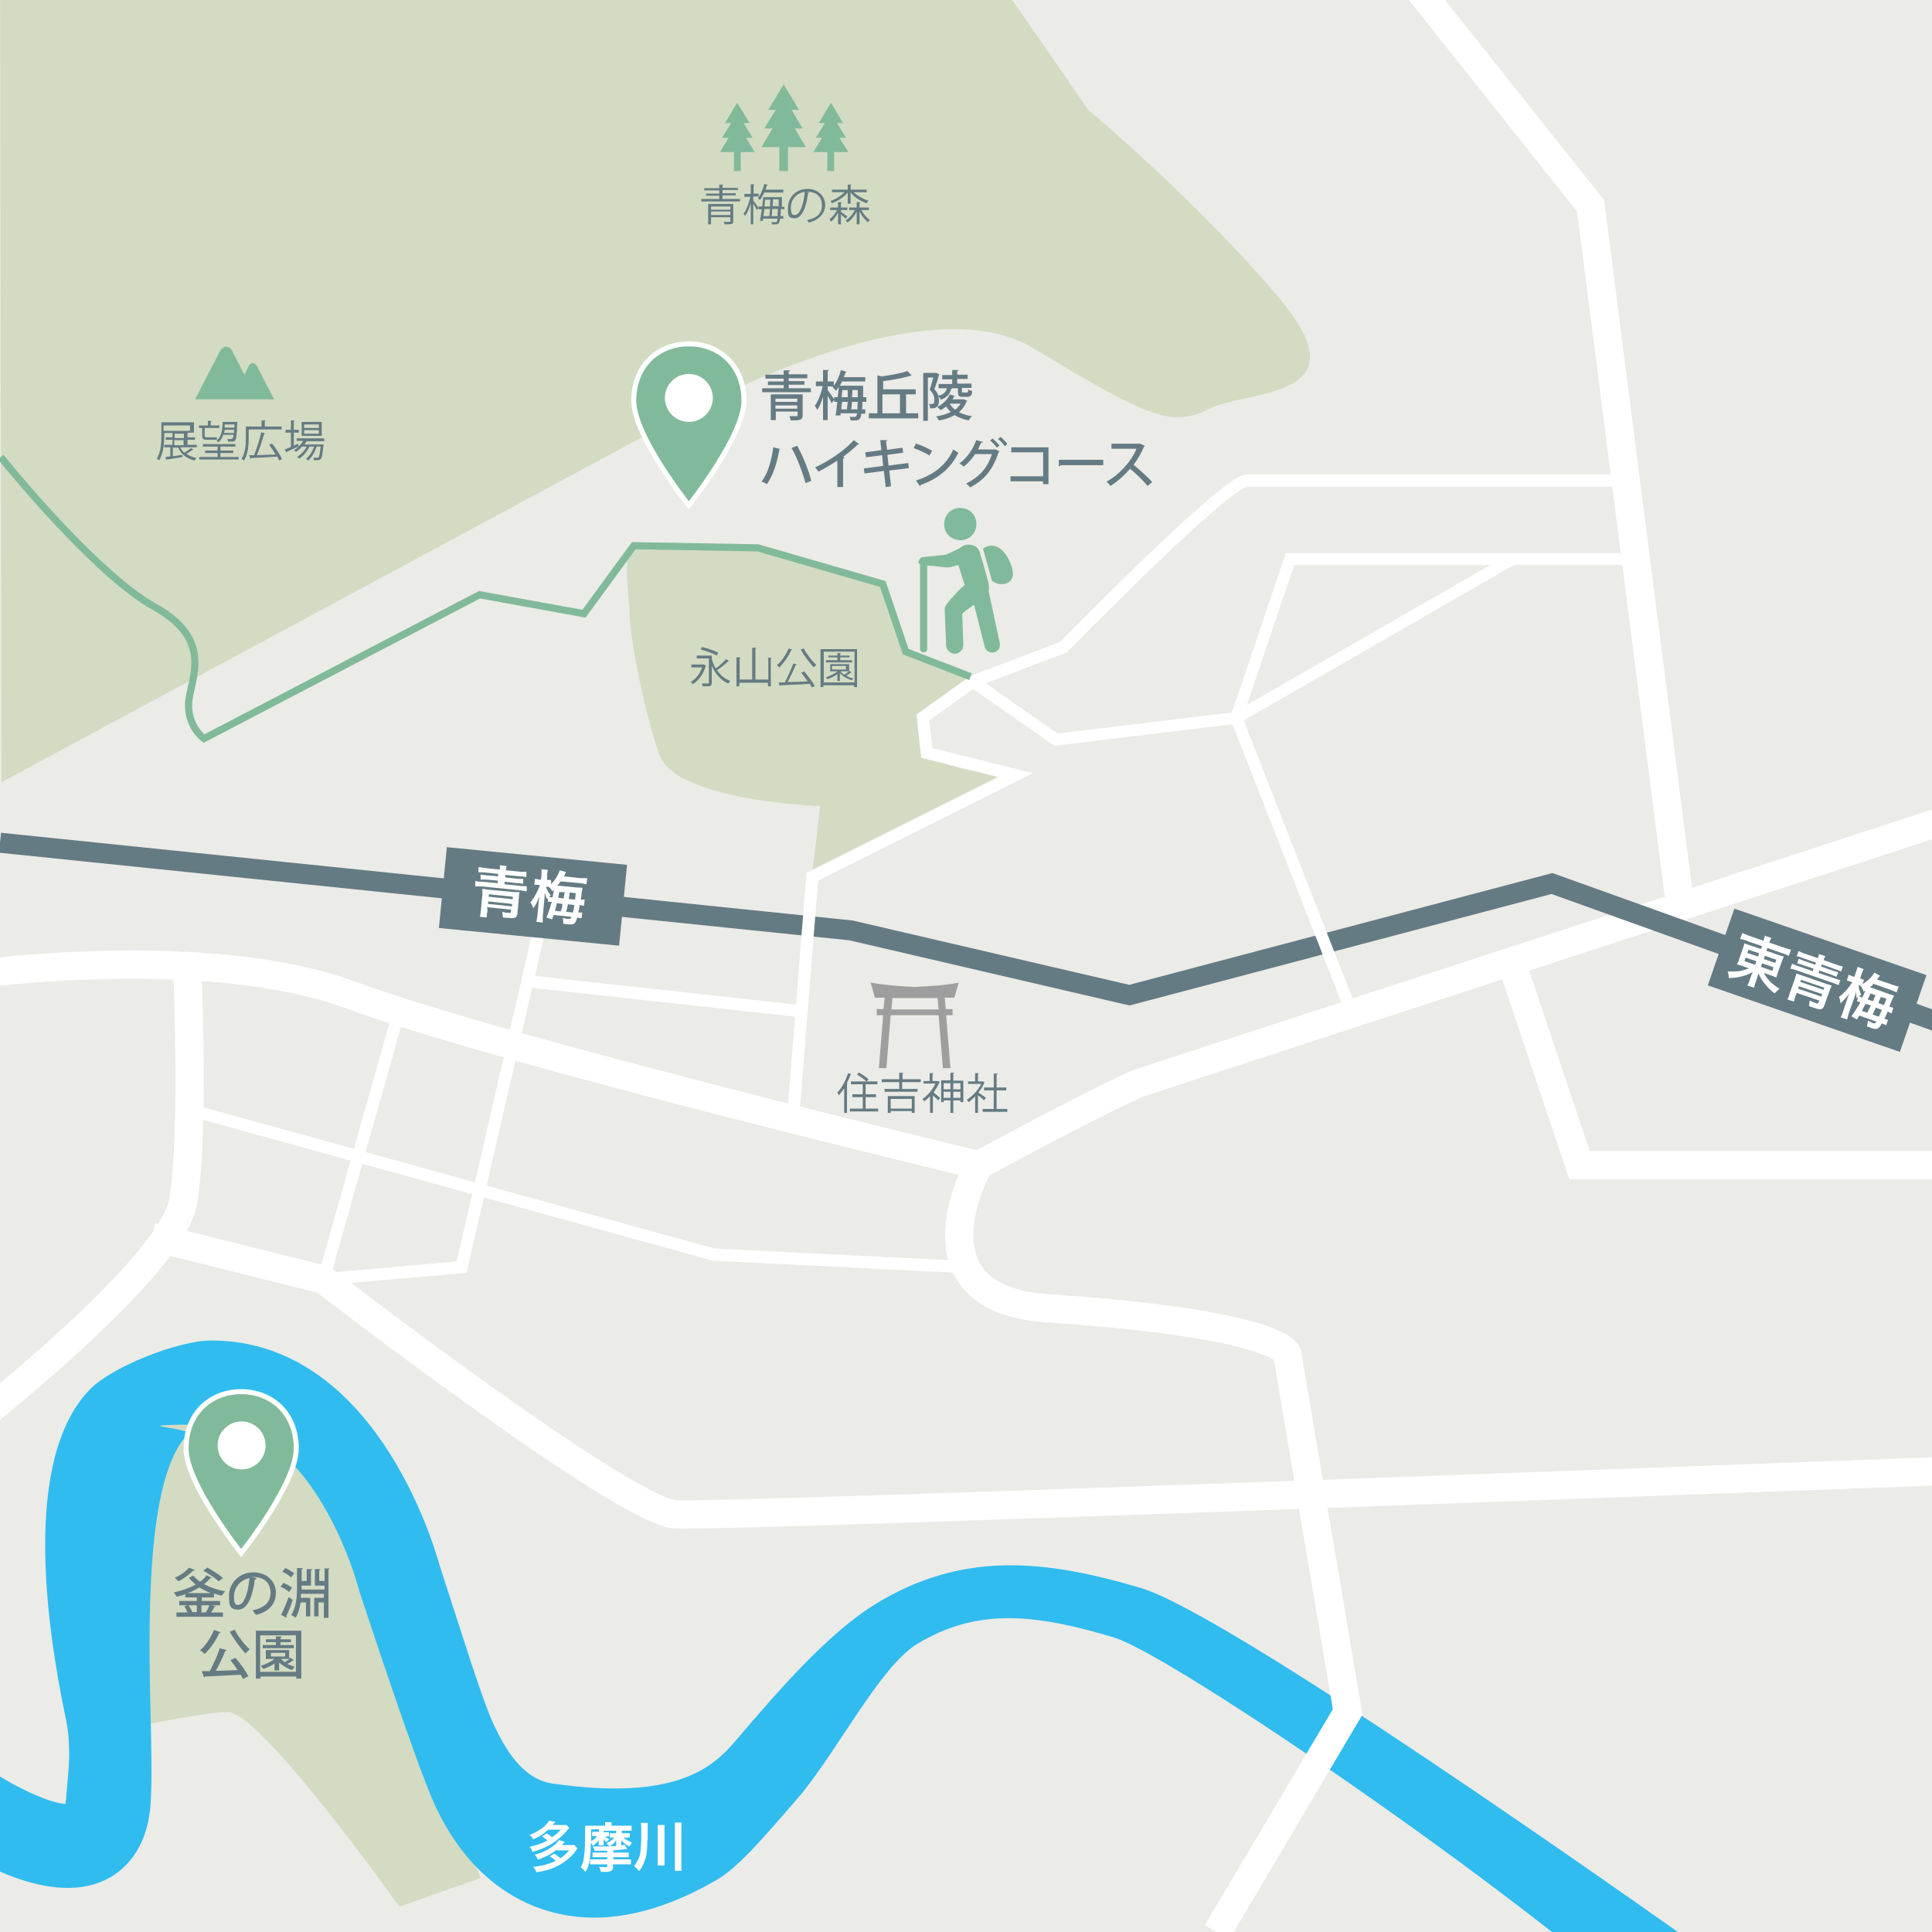<?xml version="1.0" encoding="UTF-8"?>
<svg id="_レイヤー_1" xmlns="http://www.w3.org/2000/svg" xmlns:xlink="http://www.w3.org/1999/xlink" version="1.1" viewBox="0 0 539.9 539.9">
  <!-- Generator: Adobe Illustrator 29.2.1, SVG Export Plug-In . SVG Version: 2.1.0 Build 116)  -->
  <defs>
    <style>
      .st0, .st1, .st2, .st3, .st4, .st5 {
        fill: none;
      }

      .st6 {
        stroke-width: 1.4px;
      }

      .st6, .st1, .st2, .st3 {
        stroke: #fff;
      }

      .st6, .st1, .st2, .st3, .st4, .st5 {
        stroke-miterlimit: 10;
      }

      .st6, .st7 {
        fill: #81ba9a;
      }

      .st1 {
        stroke-width: 7.9px;
      }

      .st8 {
        fill: #30bcef;
      }

      .st2 {
        stroke-width: 3.3px;
      }

      .st3 {
        stroke-width: 3.4px;
      }

      .st9 {
        fill: #9e9e9f;
      }

      .st10 {
        isolation: isolate;
      }

      .st11 {
        fill: #657b83;
      }

      .st12 {
        fill: #ebebe7;
      }

      .st4 {
        stroke: #657b83;
        stroke-width: 5.6px;
      }

      .st13 {
        fill: #fff;
      }

      .st14 {
        fill: #d3dbc2;
      }

      .st5 {
        stroke: #81ba9a;
        stroke-width: 2px;
      }

      .st15 {
        clip-path: url(#clippath);
      }
    </style>
    <clipPath id="clippath">
      <rect class="st0" width="539.9" height="539.9"/>
    </clipPath>
  </defs>
  <g class="st15">
    <g>
      <rect class="st12" width="539.9" height="539.9"/>
      <path class="st14" d="M134.3,524.8l-22.7,8s-39-54.9-48.1-54.4-23.4,3.7-23.4,3.7c0,0,1.9-27.7-3.2-37.9-5.2-10.1,2.6-50.1,8.4-51.7s16.9,0,20.1,0,19.3,8,19.3,8l49.6,124.2h0Z"/>
      <path class="st8" d="M464.2,565.5c-38.8-36.1-136.8-103.1-152.9-107.9-22-6.6-38.1-8.4-55,1.8-10.4,6.3-22.6,30.5-33.2,42.9-10.8,12.5-17.1,19.8-23.1,23.2-17.4,10-33.4,12.8-47.6,8.3-13.1-4.1-23.7-14.1-30.7-29-5.1-10.8-19.7-55.4-21.4-60.5,0-.2,0-.5-.2-.7,0-.4-12.3-45.5-41.1-45.5s-4.7.8-6.5,2.7c-12,12.2-11,54.3-10.4,79.4.2,9.3.4,17.4,0,23.5-.8,13.9-8.3,19.6-12.8,21.7-16.6,7.9-40.5-7.8-47.5-12.8l13.7-19.1c7.9,5.6,18.4,10.5,22.8,10.6,0-.4.2-1,.2-1.7.3-5.2,1.7-13,0-21.6-5.7-27-12.2-73.3,6.7-92.6,6.3-6.4,24.8-13.6,33.8-13.6,45.5,0,62.2,56.9,63.8,62.7,6.3,19.3,11.8,37.3,15.1,44.5,2.9,6.1,7.7,15.3,16.4,16.6,34.3,5,44.8-4.5,50.8-11.4,12.3-14.4,26.2-30.6,39.8-38.9,24.2-14.7,47.1-12.3,74-4.3,24.6,7.4,136.6,86.6,158.9,102.4l-13.7,19.2h.1Z"/>
      <path class="st14" d="M.4,218.6l186.4-100.4s69.7-40.4,102-20.9c32.3,19.6,38.8,22.2,49.2,16.9,10.4-5.2,42.9-2.6,20.2-30-22.8-27.4-54.1-53.5-54.1-53.5l-35.1-50.8H0l.4,238.5v.2Z"/>
      <path class="st14" d="M229.3,225.3s-40.4-1.5-45-14.3c-4.6-12.9-8.3-34-8.3-38.6s-1.8-14.7,0-18.4,35.8,0,35.8,0l34.9,9.2,7.3,19.3,18.4,6.3-12.9,10.8s0,7.6-.9,10.4c-.9,2.8,13.8,5.5,13.8,5.5,0,0,25.7-5.4-4.6,9.7-30.3,15.1-40.9,19.8-40.9,19.8l2.3-19.8h0Z"/>
      <path class="st1" d="M-11.2,272.8s68-10.1,109.6,5.4c41.6,15.4,175.1,47.4,175.1,47.4,0,0,38.4-20.8,45.6-23.2,7.2-2.4,244.1-79.6,244.1-79.6"/>
      <path class="st1" d="M273.5,325.6s-20.9,37.3,19.2,40c64.5,4.3,67,12.6,67,12.6l16.9,100.2-36.5,61.6"/>
      <path class="st1" d="M42.4,345.6l48,12s84,64.8,98.4,65.6c14.4.8,349.6-12,351.2-12"/>
      <path class="st1" d="M-11.2,400.7s59.2-45.8,62.4-65,1.1-65.7,1.1-65.7"/>
      <polyline class="st3" points="151.4 256.8 129 354.1 90.4 357.5"/>
      <line class="st3" x1="111.5" y1="282.6" x2="90.4" y2="357.5"/>
      <polyline class="st3" points="52.9 310.1 199.4 350.6 269.9 354.1"/>
      <rect class="st11" x="137.6" y="225.2" width="22.7" height="50.6" transform="translate(-114.9 374.3) rotate(-84.4)"/>
      <rect class="st11" x="496.5" y="245.5" width="22.7" height="56.8" transform="translate(82.8 664.2) rotate(-70.9)"/>
      <polyline class="st4" points="0 235.5 237.8 260 315.6 278.1 433.7 246.9 549.9 288.6"/>
      <polyline class="st1" points="422.7 269.9 441.4 325.6 539.9 325.6"/>
      <polyline class="st1" points="469.1 249.9 444.5 57.5 392.3 -8.1"/>
      <g class="st10">
        <g class="st10">
          <path class="st13" d="M139.7,243c0-.7,0-.9,0-1.2l1.9.2c-.1.3-.2.6-.2,1.2l3.9.4c.8,0,1.4.1,1.8,0v1.5c-.6-.1-1-.2-1.8-.2l-4.1-.4v.7c0,0,3.5.4,3.5.4.6,0,1.1,0,1.5,0v1.4c-.6-.1-1-.2-1.6-.2l-3.6-.4v.7c0,0,4.6.5,4.6.5.8,0,1.2.1,1.6,0v1.5c-.6-.1-1-.2-1.8-.3l-10.9-1.1c-.7,0-1.2,0-1.7,0v-1.5c.6.1,1,.2,1.8.2l4.5.4v-.7c0,0-3.3-.3-3.3-.3-.6,0-1,0-1.5,0v-1.4c.6.1,1,.2,1.6.2l3.3.3v-.7c0,0-3.9-.4-3.9-.4-.8,0-1.2-.1-1.6,0v-1.5c.6.1,1.2.2,2,.3l3.8.4ZM136.2,253.8v.8c-.1.7-.2,1.3-.2,1.8l-1.9-.2c.1-.5.2-.8.3-2l.4-4.2c0-.6,0-1.1,0-1.6.4,0,.7.1,1.4.2l7.6.7c.7,0,1,0,1.4,0-.1.4-.2.9-.2,1.5l-.4,4.4c0,.6-.3,1-.6,1.2-.4.2-.9.2-2.1.1-.4,0-.8,0-1.4-.2,0-.6,0-1-.2-1.5.7.2,1.3.3,1.7.3.7,0,.8,0,.8-.4v-.5s-6.8-.7-6.8-.7ZM136.4,251.9v.7c0,0,6.7.7,6.7.7v-.7c0,0-6.7-.7-6.7-.7ZM143.4,250.6l-6.8-.7v.7c0,0,6.7.7,6.7.7v-.7Z"/>
          <path class="st13" d="M156.5,246.5c-.2.4-.5.7-.8,1q.2,0,.4,0l5,.5c.9,0,1.3.1,1.7.1-.1.4-.1.6-.3,1.6,0,.8-.1,1-.2,1.7.6,0,.8,0,1.1,0l-.2,1.7c-.4,0-.7-.1-1.2-.2-.1.8-.2,1.2-.4,2.1.5,0,.7,0,1.1,0l-.2,1.6c-.4,0-.7-.1-1.2-.2-.5,1.8-.9,2.1-2.5,1.9-.3,0-.5,0-1.4-.2,0-.5,0-1-.1-1.6.6.2,1.1.3,1.5.3.5,0,.7,0,.9-.6l-5-.5c-.2.6-.2.6-.4,1.2l-1.6-.5c.7-1.6,1-2.7,1.5-4.4-.5,0-.7,0-1.1,0v-1.2c0,.2,0,.3-.2.5-.3-.6-.4-1-.7-1.8,0,.9,0,1.4-.1,2.1l-.4,4.2c0,.8-.1,1.5,0,2l-1.8-.2c.1-.5.2-1.1.3-1.9l.3-3.2c0-.4.2-1.5.3-2-.7,1.6-1.1,2.5-1.8,3.3-.2-.7-.4-1.1-.8-1.6,1.1-1.3,2.1-3.2,2.7-4.9h-.5c-.5-.1-.8-.1-1.1,0l.2-1.7c.3,0,.6.1,1.1.2h.6c0,0,.1-1.2.1-1.2,0-.8.1-1.2,0-1.7l1.8.2c-.1.4-.2.9-.2,1.6v1.2c-.1,0,.2,0,.2,0,.4,0,.6,0,.9,0v1.2c1.1-1.1,2-2.6,2.4-3.9l1.8.5c-.1.2-.1.2-.3.5,0,.2-.1.3-.3.7l4.7.5c.8,0,1.3,0,1.8,0l-.2,1.7c-.5-.1-1-.2-1.8-.3l-5.3-.5ZM152.5,247.6c.3,1,.7,1.7,1.4,2.6-.2.2-.3.3-.5.5.3,0,.5,0,1,.1.2-1,.3-1.3.4-2.2-.2.2-.2.2-.4.5-.3-.5-.6-.9-1.1-1.3h0c-.2,0-.3,0-.5,0h-.3ZM155.6,252.4c-.2.8-.3,1.4-.5,2.1l1.6.2q0-.2.2-.6c.1-.4.2-.7.3-1.5l-1.6-.2ZM156.3,249.1c-.1.8-.2,1.1-.3,1.8l1.5.2c0-.3.2-.9.3-1.8h-1.5ZM160.1,255c.2-.8.3-1.2.4-2.1l-1.8-.2c-.2,1.1-.3,1.4-.5,2.1l1.8.2ZM160.7,251.4c.1-.7.1-.9.2-1.8l-1.7-.2c-.1.9-.2,1.5-.3,1.8l1.7.2Z"/>
        </g>
      </g>
      <g class="st10">
        <g class="st10">
          <path class="st13" d="M488.2,262.9c-.8-.3-1.3-.4-1.9-.5l.6-1.7c.5.3,1.1.5,1.9.8l4,1.4c.2-.6.3-.9.4-1.4l1.8.6c-.2.4-.4.8-.6,1.3l4.1,1.4c.9.3,1.5.5,2,.6l-.6,1.7c-.5-.2-1.1-.5-1.8-.7l-4.2-1.5-.3.8,3.2,1.1c.9.3,1.2.4,1.7.5-.2.4-.4.9-.6,1.5l-1,2.8q-.3.8-.5,1.6c-.4-.2-.8-.4-1.7-.7l-1.8-.6c.9,1.7,2.2,3.1,4.4,4.4-.6.5-.8.7-1.4,1.3-1.1-.8-1.8-1.6-2.6-2.5-.9-1.1-1.4-1.9-1.9-3.1-.2.5-.2.8-.3,1.1l-.4,1.1c-.3.8-.4,1.2-.5,1.8l-1.9-.6c.3-.6.5-1,.7-1.7l.4-1.1c0-.2.3-.7.4-1-1.1.7-2.3,1.1-3.7,1.4-.9.2-2,.3-3,.3,0-.9-.1-1.2-.3-1.8,1.2,0,2.1,0,3.2-.1,1.1-.2,2-.5,2.7-.8l-1.6-.6c-.9-.3-1.2-.4-1.7-.5q0-.2.2-.4t.4-1.1l1-2.8c.3-.8.3-1,.5-1.6.4.2.7.3,1.6.6l3,1,.3-.8-4.1-1.4ZM487.8,267.6l-.3,1,3,1,.3-1-3-1ZM488.6,265.4l-.3.9,3,1,.3-.9-3-1ZM492.1,270.2l3.2,1.1.3-1-3.2-1.1-.3,1ZM492.9,268l3.2,1.1.3-.9-3.2-1.1-.3.9Z"/>
          <path class="st13" d="M502.1,277.5l-.3.7c-.2.7-.4,1.3-.5,1.7l-1.8-.6c.2-.4.4-.8.7-1.9l1.4-3.9c.2-.6.3-1,.4-1.5.3.2.7.3,1.3.5l7.2,2.5c.7.2,1,.3,1.4.4-.2.4-.4.8-.6,1.4l-1.5,4.2c-.2.6-.5.9-.9,1-.4.1-1,0-2.1-.4-.4-.1-.8-.3-1.3-.5.1-.5.2-1,.2-1.5.7.3,1.2.5,1.6.7.7.2.8.2.9-.2l.2-.5-6.5-2.2ZM508,267.8c.2-.6.3-.8.3-1.2l1.8.6c-.2.3-.3.5-.5,1.1l3.7,1.3c.7.3,1.3.4,1.7.5l-.5,1.4c-.4-.2-.8-.4-1.5-.6l-3.9-1.4-.2.6,3.4,1.2c.6.2,1,.3,1.4.4l-.5,1.3c-.4-.2-.8-.4-1.4-.6l-3.4-1.2-.2.7,4.5,1.5c.8.3,1.2.4,1.6.5l-.5,1.4c-.4-.2-.8-.4-1.5-.6l-10.4-3.6c-.7-.2-1.1-.4-1.6-.4l.5-1.4c.4.2.8.3,1.5.6l4.3,1.5.2-.7-3.2-1.1c-.6-.2-1-.3-1.4-.4l.5-1.3c.4.2.8.4,1.4.6l3.2,1.1.2-.6-3.8-1.3c-.7-.3-1.1-.4-1.6-.5l.5-1.4c.4.2,1,.4,1.7.7l3.6,1.2ZM502.7,275.6l-.2.7,6.5,2.2.2-.7-6.5-2.2ZM509.8,276l-6.5-2.2-.2.6,6.5,2.2.2-.6Z"/>
          <path class="st13" d="M523.5,275.1c-.3.3-.6.5-1,.8q.2,0,.4.1l4.8,1.7c.9.3,1.2.4,1.6.5-.2.4-.3.6-.7,1.5-.3.8-.4,1-.6,1.6.5.2.7.2,1.1.3l-.5,1.6c-.4-.2-.6-.3-1.1-.5-.3.8-.5,1.1-.9,2,.5.2.7.2,1,.3l-.5,1.5c-.4-.2-.6-.3-1.2-.5-.9,1.6-1.4,1.8-2.9,1.3-.3-.1-.4-.2-1.3-.5.2-.5.2-1,.3-1.6.6.3,1,.6,1.4.7.5.2.7,0,1-.4l-4.8-1.7c-.3.5-.4.6-.7,1.1l-1.5-.9c1-1.4,1.6-2.4,2.5-3.9-.5-.2-.7-.2-1-.3l.4-1.2c-.2.2-.2.2-.4.4-.2-.7-.2-1.1-.2-1.9-.2.9-.4,1.4-.6,2l-1.4,3.9c-.3.8-.4,1.4-.5,1.9l-1.8-.6c.2-.5.5-1.1.7-1.8l1-3c.1-.4.5-1.4.7-1.9-1,1.4-1.7,2.1-2.5,2.8,0-.8-.1-1.2-.4-1.8,1.4-1,2.8-2.6,3.7-4.1l-.5-.2c-.5-.2-.8-.2-1-.3l.5-1.6c.2.1.5.2,1,.4l.6.2.4-1.2c.3-.8.4-1.2.5-1.6l1.7.6c-.2.4-.4.8-.6,1.5l-.4,1.2h.3c.4.2.6.3.8.3l-.4,1.2c1.4-.8,2.6-2,3.3-3.2l1.6.9c-.2.1-.2.2-.4.4-.1.2-.2.3-.5.6l4.4,1.5c.8.3,1.2.4,1.7.5l-.6,1.6c-.5-.2-.9-.4-1.7-.7l-5.1-1.8ZM519.4,275.2c0,1.1.3,1.8.7,2.8-.3.2-.4.2-.6.4.3.1.5.2.9.4.4-.9.6-1.2.9-2-.2.1-.3.2-.5.3-.2-.6-.4-1-.8-1.6h0c-.2,0-.3-.1-.4-.2h-.2ZM521.3,280.6c-.4.7-.7,1.3-1,1.9l1.5.5q.1-.2.3-.6c.2-.4.3-.6.7-1.4l-1.5-.5ZM522.7,277.6c-.3.8-.4,1-.8,1.7l1.5.5c.1-.3.4-.9.7-1.7l-1.4-.5ZM525,284.2c.4-.8.5-1.1.9-2l-1.7-.6c-.5,1.1-.6,1.3-.9,1.9l1.7.6ZM526.5,280.8c.3-.7.3-.8.7-1.7l-1.6-.5c-.3.8-.6,1.4-.7,1.7l1.6.6Z"/>
        </g>
      </g>
      <path class="st3" d="M221.6,312.7l5.4-67.7,56.8-28.4-24.8-6.2-1.1-9.9,14.1-10.1,25.1-9.5s45.6-46.6,51.3-46.6h105.9"/>
      <polyline class="st2" points="454.3 156.2 360.5 156.2 345.5 200.6 378 283.6"/>
      <polyline class="st2" points="271.9 190.5 295.1 206.7 345.5 200.6 422.7 156.2"/>
      <line class="st3" x1="147.4" y1="274.2" x2="224" y2="282.6"/>
    </g>
  </g>
  <g class="st10">
    <g class="st10">
      <path class="st13" d="M152.7,512.3c.7.4,1,.7,1.6,1.1,1.2-.8,1.7-1.3,2.4-2.1h-3.5c-1.3,1.2-2.5,2-4.2,2.7-.2-.5-.5-.8-1-1.2,1.7-.7,3-1.5,4.1-2.4.7-.7,1.1-1.1,1.3-1.6l1.8.3c-.4.5-.5.5-.8.9h2.6c.6,0,1,0,1.3,0l.8.8c-.9,1-1.3,1.5-1.9,2.1-2.5,2.3-5,3.7-8.4,4.6-.2-.6-.4-1-.8-1.4,2.1-.5,3.6-1,5-1.8-.5-.4-.9-.7-1.5-1.1l1.2-.8ZM155.6,516.9c-1.1.8-1.5,1.1-2.5,1.6-1,.5-1.7.8-2.8,1.2-.3-.7-.4-.9-.9-1.4,2.9-.7,5.7-2.4,6.8-4.1l1.6.5c-.4.5-.5.6-.8.9h2.2c.6,0,1,0,1.3,0l.9.9c-.2.2-.2.3-.5.7-1.4,1.9-2.9,3.1-5.2,4.3-1.8.9-3.2,1.3-5.8,1.7-.3-.7-.4-.9-.9-1.5,2.7-.3,4.5-.8,6.3-1.7-.6-.6-.9-.8-1.7-1.2l1.3-.8c.8.5,1.1.8,1.7,1.3.9-.6,1.4-1.1,2.5-2.2h-3.5Z"/>
      <path class="st13" d="M168.7,511.3v.7h.7c.4,0,.5,0,.8,0v1.2c-.2,0-.4,0-.8,0h-.3c.4.4.7.5,1.2.8-.5.4-.5.4-.8.8,0,0-.1-.1-.1-.1-.4-.4-.5-.4-.7-.7q0,.1,0,.3s0,0,0,.2v.6c0,.2,0,.5,0,.6h-1.4c0-.2,0-.5,0-.6v-.4c0-.2,0-.4,0-.5-.5.7-.8,1-1.6,1.6-.2-.4-.3-.5-.6-.8,0,2.3-.1,3.1-.3,4.7-.2,1.3-.5,2.4-1.2,3.4-.4-.5-.8-.9-1.3-1.3.5-.9.8-1.7.9-2.9.2-1.2.3-3.8.3-6.5s0-1.6,0-2.2c.6,0,1,0,1.6,0h4v-.2c0-.4,0-.6,0-.8h1.8c0,.2,0,.4,0,.8v.2h3.9c.8,0,1.2,0,1.7,0v1.4c-.4,0-.9,0-1.6,0h-1.1v.7h1.3c.4,0,.7,0,.9,0v1.2c-.3,0-.5,0-.9,0h-.8c.6.6,1.2.9,2.3,1.4-.3.5-.4.6-.7,1.1-1.2-.6-1.6-1-2.3-1.7,0,.3,0,.4,0,.6v.4c0,.3,0,.5,0,.7h-1.4c0-.2,0-.4,0-.7v-.4c0-.1,0-.2,0-.6-.5.7-1,1.2-1.9,1.7-.2-.3-.5-.6-.8-.9,1-.5,1.6-.9,2.2-1.6h-.5c-.3,0-.5,0-.8,0v-1.2c.2,0,.4,0,.8,0h1v-.7h-3.7ZM169.8,517.2c-.7,0-1.7,0-2.4,0s-.5,0-1.3,0c0-.5-.2-.7-.5-1.2.9,0,1.7,0,2.4,0,3.1,0,5.6-.2,6.6-.5l.7,1.2q-.4,0-.9.1t-3,.3v.6h2.7c.7,0,1.2,0,1.6,0v1.3c-.5,0-.9,0-1.6,0h-2.7v.6h3.4c.7,0,1.1,0,1.5,0v1.4c-.5,0-.9,0-1.6,0h-3.4v.8c0,.6-.2.9-.7,1.1-.3.1-.7.2-1.4.2s-.8,0-1.3,0c0-.5-.2-.8-.5-1.4.6,0,1.3.1,1.8.1s.5,0,.5-.4v-.4h-3.2c-.6,0-1.1,0-1.6,0v-1.4c.4,0,.7,0,1.6,0h3.2v-.6h-2.6c-.6,0-1,0-1.5,0v-1.3c.4,0,.8,0,1.5,0h2.6v-.5ZM165.2,512.1c0,.7,0,.7,0,2.4.8-.4,1.2-.8,1.7-1.4h-.8c-.3,0-.4,0-.6,0v-1.2c.1,0,.3,0,.6,0h1.3v-.7h-2.2v.8Z"/>
      <path class="st13" d="M180.9,514.2c0,2.8-.2,4.5-.8,6-.4,1.1-.8,1.8-1.5,2.7-.4-.6-.8-.9-1.4-1.4.6-.8.9-1.3,1.3-2.2.3-.6.4-1.3.5-2.1,0-.6.2-2.4.2-3v-3.2c0-.6,0-1.1-.1-1.6h1.9c0,.4,0,.8,0,1.6v3.3ZM185.7,510c0,.5,0,1,0,1.7v7.7c0,.9,0,1.4,0,1.9h-1.9c0-.5,0-1,0-1.9v-7.7c0-.8,0-1.3,0-1.7h1.9ZM190.5,509.3c0,.5-.1.9-.1,1.8v9.7c0,1,0,1.5.1,2h-1.9c0-.5,0-1.1,0-2v-9.7c0-.8,0-1.3,0-1.8h1.9Z"/>
    </g>
  </g>
  <g class="st10">
    <g class="st10">
      <path class="st11" d="M196.7,185.7l.6.3s0,0-.1.1c-.6,2.3-2,4.1-3.6,5.1-.1-.2-.4-.5-.6-.6,1.4-.8,2.6-2.3,3.2-4.1h-3v-.8h3.5ZM198.9,184.1c.3,1,.6,1.9,1.1,2.7,1-.7,2.2-1.8,2.9-2.6l.9.6c0,0-.2,0-.3,0-.8.8-2.1,1.8-3.1,2.5.9,1.4,2.1,2.4,3.7,3-.2.2-.4.5-.6.7-2.1-.9-3.6-2.7-4.6-4.9v4.7c0,.5-.1.8-.5.9-.4.1-1,.1-2,.1,0-.2-.2-.6-.3-.8.8,0,1.5,0,1.7,0,.2,0,.3,0,.3-.3v-6.7h-3.4v-.8h4.2v.6ZM196.2,180.8c1.5.4,3.5,1,4.5,1.6l-.4.8c-1-.6-3-1.3-4.5-1.7l.4-.7Z"/>
      <path class="st11" d="M214.5,183.8h1.1c0,.2,0,.2-.2.2v7.8h-.8v-1h-8v1h-.8v-8.1h1.1c0,.2,0,.2-.2.2v6h3.5v-8.9h1.1c0,.2,0,.2-.2.2v8.7h3.6v-6.3Z"/>
      <path class="st11" d="M221.4,181.6c0,0-.1.1-.3.1-.8,1.8-2.1,3.6-3.3,4.8-.2-.2-.5-.4-.7-.6,1.3-1.1,2.5-2.9,3.3-4.7l1.1.4ZM222.7,185.6c0,0-.1.2-.3.2-.6,1.4-1.5,3.3-2.3,4.8,1.7,0,3.7-.1,5.6-.2-.6-.8-1.2-1.7-1.8-2.4l.8-.4c1.1,1.3,2.4,3,3,4.1l-.8.4c-.2-.3-.4-.6-.6-1-3,.2-6.2.3-8.2.4,0,0-.1.2-.2.2l-.3-1h1.7c.8-1.5,1.8-3.7,2.4-5.3l1.1.3ZM224.6,181.2c.8,1.6,2.4,3.6,3.5,4.6-.2.2-.5.5-.7.7-1.1-1.2-2.7-3.2-3.6-5l.8-.3Z"/>
      <path class="st11" d="M229.4,181.4h10.1v10.6h-.8v-.5h-8.6v.5h-.8v-10.6ZM230.2,190.7h8.6v-8.6h-8.6v8.6ZM234.9,187.7c.3.3.6.6,1,.9.5-.3,1.1-.8,1.5-1.1l.7.4s-.1,0-.2,0c-.4.3-.9.6-1.4.9.6.4,1.3.7,2,.8-.2.1-.3.4-.5.5-1.2-.4-2.5-1.1-3.3-2v2.2h-.7v-1.9c-.8.6-1.9,1.1-2.8,1.4,0-.1-.3-.4-.4-.5,1.1-.4,2.4-1,3.3-1.7h-2.1v-2h5.3v2h-2.2ZM238.1,184.5v.6h-7.3v-.6h3.2v-.8h-2.5v-.5h2.5v-.7h1c0,.1,0,.2-.2.2v.5h2.6v.5h-2.6v.8h3.3ZM232.5,186.1v1h3.9v-1h-3.9Z"/>
    </g>
  </g>
  <g class="st10">
    <g class="st10">
      <path class="st11" d="M59.7,446.4h-3.3v1h5.1v1.2h-2.5l1.3.3c0,.1-.1.1-.3.1-.3.5-.6,1-1,1.6h3.3v1.2h-13v-1.2h3.1c-.2-.5-.5-1.2-.9-1.7l.9-.3h-2.3v-1.2h4.9v-1h-3.2v-.9c-.8.3-1.6.5-2.4.7-.2-.3-.6-.9-.8-1.2,2.2-.5,4.3-1.2,6.1-2.2-.7-.6-1.4-1.2-1.9-1.9l1.2-.6c.5.6,1.2,1.2,1.9,1.7.7-.5,1.4-1.1,1.8-1.8l1.5.7c0,.1-.2.2-.4.1-.5.6-1.1,1.2-1.8,1.7,1.7.9,3.8,1.6,5.9,2-.3.3-.7.9-.9,1.2-.8-.1-1.5-.4-2.2-.6v1ZM54.4,438.8c0,0-.2.1-.4.1-1.1,1.1-2.7,2.3-4.2,3-.2-.3-.7-.8-1-1,1.5-.6,3.1-1.7,4-2.8l1.6.6ZM59,445.2c-1.2-.4-2.3-1-3.3-1.6-1,.6-2.1,1.2-3.3,1.6h6.6ZM55,448.6h-2.3c.4.6.9,1.4,1,1.9h-.2s1.5,0,1.5,0v-2ZM57.5,450.6c.4-.6.8-1.4,1-2h-2.2v2h1.2ZM58,438.1c1.4.8,3.4,2,4.3,2.9l-1.2.9c-.9-.9-2.8-2.1-4.3-3l1.1-.8Z"/>
      <path class="st11" d="M71.6,441.2c0,.1-.2.2-.4.2-.6,4.9-2.1,8.4-4.6,8.4s-2.6-1.3-2.6-3.8c0-3.7,2.9-6.6,6.8-6.6s6.3,2.6,6.3,5.7-1.9,5.3-5.6,6.2c-.2-.3-.6-.9-.9-1.3,3.4-.7,5-2.3,5-4.9s-1.6-4.4-4.8-4.4-.4,0-.6,0l1.5.3ZM69.7,441c-2.6.5-4.3,2.7-4.3,5.1s.5,2.4,1.2,2.4c1.6,0,2.8-3.6,3.1-7.4Z"/>
      <path class="st11" d="M79.1,442.3c.9.3,1.9.9,2.5,1.4l-.8,1.2c-.5-.5-1.6-1.1-2.4-1.5l.8-1ZM78.6,451.2c.6-1.2,1.4-3.1,2.1-4.9l1.1.8c-.5,1.6-1.2,3.3-1.8,4.5,0,0,.1.2.1.3s0,.1,0,.2l-1.5-.8ZM79.8,438.2c.8.4,1.9,1,2.4,1.5l-.9,1.1c-.5-.5-1.5-1.2-2.4-1.6l.8-1ZM90.5,438.3h1.6c0,.2-.1.3-.3.3v13.5h-1.3v-4.3h-1.5v3.9h-1.2v-5.2h2.7v-1.1h-6.4c0,.4,0,.7,0,1.1h2.6v5.2h-1.2v-3.9h-1.5c-.2,1.5-.6,3-1.4,4.3-.3-.3-.8-.6-1.2-.8,1.4-2.2,1.6-5,1.6-7.7v-5.4h1.6c0,.2-.1.3-.3.3v3.3h1.4v-3.3h1.5c0,.2-.1.3-.3.3v4.3h-2.6v1.1h6.4v-1.1h-2.7v-4.6h1.5c0,.2,0,.3-.3.3v3h1.5v-3.6Z"/>
    </g>
    <g class="st10">
      <path class="st11" d="M61.7,456.1c0,.1-.2.2-.4.2-1,2.2-2.5,4.4-4.1,5.9-.3-.3-.9-.8-1.3-1,1.5-1.3,3-3.5,3.9-5.7l1.8.6ZM63.4,461.1c0,.1-.2.2-.4.2-.7,1.7-1.7,3.9-2.7,5.6,1.9,0,4-.1,6.1-.2-.6-1-1.4-1.9-2-2.8l1.4-.6c1.4,1.6,2.9,3.7,3.6,5.1l-1.5.8c-.2-.4-.4-.8-.7-1.2-3.6.2-7.4.4-9.9.5,0,.1-.1.2-.3.2l-.6-1.7c.6,0,1.3,0,2.2,0,1-1.8,2.2-4.4,2.8-6.4l1.9.5ZM65.6,455.5c1,1.9,2.8,4.2,4.2,5.4-.4.3-.9.8-1.2,1.2-1.4-1.5-3.2-4-4.4-6.1l1.4-.6Z"/>
      <path class="st11" d="M71.4,455.7h12.8v13.4h-1.4v-.6h-10v.6h-1.3v-13.4ZM72.7,467.2h10v-10.2h-10v10.2ZM81.2,463.3l1,.7c0,0-.2.1-.3,0-.4.3-1,.7-1.6,1,.7.3,1.4.6,2.1.8-.3.2-.6.6-.8.9-1.3-.4-2.6-1.2-3.6-2.1v2.2h-1.3v-1.9c-.9.6-2,1.1-3.1,1.5-.2-.2-.5-.7-.7-.9,1.3-.4,2.8-1.1,3.8-1.9h-2.4v-2.5h6.5v2.4l.2-.2ZM82.1,459.7v.9h-8.7v-.9h3.7v-.8h-2.8v-.8h2.8v-.8h1.6c0,.2-.1.3-.3.3v.5h2.9v.8h-2.9v.8h3.7ZM75.7,461.9v1h4v-1h-4ZM78.6,463.6h0c.3.4.6.6,1,.9.4-.3.9-.6,1.3-.9h-2.2Z"/>
    </g>
  </g>
  <path class="st5" d="M271.2,189.1l-18.1-7-6.4-18.9-34.9-10.1-34.7-.6-13.9,19-29.2-5.3-77,40.2s-4.5-3.2-4.3-9.7,7.6-17.6-9.5-27.1C26.1,160.1.2,127.7.2,127.7"/>
  <g>
    <path class="st7" d="M269,142c2.5.3,4.2,2.6,3.8,5.1-.3,2.5-2.6,4.2-5.1,3.8-2.5-.3-4.2-2.6-3.8-5.1.3-2.5,2.6-4.2,5.1-3.8Z"/>
    <path class="st7" d="M256.8,157c0-.6.4-1.2,1-1.3l6.6-.7,3.8-1.8c1-1,2.6-1.3,4-.7.7.3,1,.7,1.3,1.2.3.4.4.9.5,1.4l.9,2.9c.3,1,.5,1.9.8,2.9.1.5.2,1,.4,1.5l.2.9v.5c0,.2.2.4,0,1.3h0v.2l3.1,14.5c.2,1.1-.4,2.2-1.6,2.5-1.1.3-2.3-.4-2.6-1.5l-3-11.8c-.2.2-.5.3-.7.5-.6.4-1.1.8-1.7,1.2l-.9.8.3,8.7c0,1.3-1,2.4-2.3,2.5-1.3,0-2.4-1-2.5-2.3l-.4-9.9c0-.6.1-1.1.5-1.6h0l.8-1c.2-.3.5-.6.8-.9.5-.6,1.1-1.2,1.6-1.8.6-.6,1.2-1.2,1.9-1.7l-.3-.9-.9-2.8-.6-1.9-2.3.6h-.3c-.1.1-.2.1-.4.1l-5.7-.6v23.3c0,.6-.4,1-1,1s-1-.4-1-1v-23.6h0c-.3-.2-.5-.5-.6-.9l.3.2Z"/>
    <path class="st7" d="M277.2,162.3l-2.5-9c5.3-3.5,8.9,5.3,8.3,7.8-.7,2.5-3.8,2.7-5.8,1.2Z"/>
  </g>
  <g class="st10">
    <g class="st10">
      <path class="st11" d="M220.5,108.5h6.1v1.1h-13.6v-1.1h6v-.9h-4.4v-1h4.4v-.8h-5.1v-1.1h5.1v-1.2h1.8c0,.2-.1.3-.4.3v.8h5.2v1.1h-5.2v.8h4.4v1h-4.4v.9ZM224.3,110.3v5.8c0,1.3-.7,1.4-3.3,1.4,0-.3-.3-.8-.4-1.2.5,0,1,0,1.4,0,.8,0,.9,0,.9-.3v-1h-6.1v2.4h-1.4v-7.2h9ZM222.8,111.4h-6.1v.9h6.1v-.9ZM216.7,114.2h6.1v-.9h-6.1v.9Z"/>
      <path class="st11" d="M241.9,112.3h-.9c0,.8,0,1.5-.1,2.1h.9v1.2h-1.1c-.2,1.8-.8,1.9-2.1,1.9s-.6,0-.9,0c0-.3-.1-.7-.3-1,.6,0,1.1,0,1.4,0,.5,0,.6-.3.7-1h-4.6v.6c0,0-1.4,0-1.4,0,.2-1,.3-2.4.5-3.8h-.9v-.6l-.7,1c-.2-.5-.6-1.3-1.1-2.1v6.8h-1.3v-6.5c-.5,1.5-1,2.8-1.6,3.7-.1-.4-.5-.9-.7-1.2.9-1.2,1.8-3.5,2.2-5.5h-1.9v-1.3h2v-3.2h1.6c0,.2-.1.3-.3.3v2.9h1.7v1.2c.9-1.1,1.6-2.8,2-4.4l1.6.5c0,.1-.2.2-.3.2-.1.4-.3.9-.5,1.3h6v1.2h-6.5c-.2.4-.4.8-.6,1.2h6.5c0,.1,0,2.7,0,3.2h.9v1.3ZM233,111h1.1c.1-1,.2-2,.3-2.9-.3.4-.5.8-.8,1.1-.2-.3-.7-.8-.9-1v-.2c.1,0-1.4,0-1.4,0v1c.4.5,1.5,2.1,1.8,2.6v-.6ZM236.7,114.4c0-.6.1-1.3.2-2.1h-1.6c0,.7-.2,1.4-.2,2.1h1.6ZM236.9,111c0-.7,0-1.4,0-2h-1.5l-.2,2h1.5ZM237.9,114.4h1.7c0-.6,0-1.2.1-2.1h-1.6l-.2,2.1ZM238.2,109c0,.6,0,1.3-.1,2h1.6c0-.6,0-1.3,0-2h-1.5Z"/>
      <path class="st11" d="M253,115.5h3.6v1.4h-13.8v-1.4h2.4v-10.6l1.2.3c2.6-.4,5.4-.9,7.2-1.5l1.2,1.3s-.1,0-.2,0,0,0-.1,0c-2,.6-5,1.2-7.7,1.5v2.3h9.1v1.4h-2.7v5.3ZM246.6,110.2v5.3h4.9v-5.3h-4.9Z"/>
      <path class="st11" d="M267.5,108.5h-1.4c0,0-.1.2-.3.2-.3,1.2-.9,2.3-2.9,3-.1-.3-.4-.7-.7-.9.1.4.2.7.2,1.1,0,.9-.2,1.5-.7,1.9-.4.3-.9.3-1.8.3,0-.4-.1-.9-.3-1.2.3,0,.6,0,.8,0,.4,0,.7-.1.7-1.2s-.3-1.7-1.3-2.8c.4-1,.7-2.4,1-3.4h-1.5v12.1h-1.3v-13.4h3.6s.9.4.9.4c0,0,0,.2-.1.2-.3,1.2-.8,2.7-1.3,3.9.6.7.9,1.3,1.2,1.9,1.5-.4,2.1-1.2,2.3-2.1h-2.3v-1.2h3.8v-1.3h-2.8v-1.2h2.8v-1.4h1.7c0,.2-.1.3-.3.3v1h2.9v1.2h-2.9v1.3h4v1.2h-2.7v1c0,.3,0,.3.4.3h1c.3,0,.3-.1.4-.9.2.2.7.4,1.1.5-.1,1.2-.5,1.6-1.3,1.6h-1.3c-1.2,0-1.4-.3-1.4-1.4v-1ZM269.4,111.6l.9.4c0,0-.1.1-.2.2-.4,1.1-1.1,2.1-2.1,3,1,.5,2.2.9,3.6,1.1-.3.3-.7.8-.9,1.2-1.5-.3-2.8-.8-3.9-1.5-1.2.7-2.7,1.2-4.4,1.5-.2-.3-.5-.8-.8-1.1,1.6-.3,3-.7,4.1-1.3-.5-.4-.9-.9-1.3-1.5-.5.4-1,.8-1.6,1-.2-.3-.6-.7-.9-.9,1.5-.7,2.9-2,3.5-3.5l1.5.5c0,0-.2.1-.3.1-.1.3-.3.5-.4.8h3.1ZM265.4,112.8h0c.4.7.9,1.2,1.5,1.7.7-.5,1.2-1.1,1.5-1.7h-3Z"/>
    </g>
    <g class="st10">
      <path class="st11" d="M218.2,125.3c0,.1-.2.2-.4.3-.6,3.5-1.7,7.2-3.5,9.7-.4-.3-1-.6-1.5-.7,1.8-2.3,2.8-5.9,3.3-9.6l2,.5ZM222.8,124.6c1.6,2.9,3.3,7.1,3.9,9.8l-1.6.6c-.7-2.6-2.3-7.1-3.9-9.8l1.5-.6Z"/>
      <path class="st11" d="M240.1,124.1c0,0-.2.1-.3.1s0,0-.1,0c-1.2,1.2-2.7,2.4-4.1,3.5.1,0,.3.1.4.2,0,.1-.2.2-.4.3v7.9h-1.6v-7.4c-1.5,1-3.5,2.2-5.3,3.1-.2-.3-.6-.9-.9-1.2,4-1.8,8.5-5,10.8-7.6l1.5,1.1Z"/>
      <path class="st11" d="M248.5,131.4l.5,4.5-1.5.2-.5-4.5-5.4.7-.2-1.4,5.4-.7-.3-3-4.5.6-.2-1.4,4.5-.6-.3-2.8h2c0,0-.1.2-.4.3l.3,2.4,4.3-.6.2,1.4-4.4.6.3,3,5.5-.7.2,1.4-5.5.7Z"/>
      <path class="st11" d="M256.1,124c1.5.5,3.3,1.3,4.4,2l-.8,1.3c-1.1-.8-2.9-1.5-4.4-2.1l.7-1.3ZM255.9,134.3c5.2-1.6,8.7-4.6,10.5-8.7.4.3.9.6,1.4.9-1.9,4.1-5.5,7.3-10.5,9,0,.1-.1.3-.2.4l-1.1-1.6Z"/>
      <path class="st11" d="M279.4,126.1c0,.1-.2.2-.3.2-1.7,5.1-4.1,7.9-8,9.9-.3-.3-.7-.8-1.1-1.1,3.7-1.8,6-4.4,7.2-8.2h-4.7c-.8,1.2-1.9,2.5-3.2,3.5-.3-.3-.8-.7-1.2-.9,2-1.4,3.8-3.9,4.7-6.5l1.9.5c0,.2-.3.2-.5.2-.3.6-.6,1.3-.9,1.9h4.9c0-.1,1.2.6,1.2.6ZM277.3,122.5c.7.5,1.5,1.4,2,2l-.7.6c-.4-.6-1.3-1.5-1.9-2l.7-.6ZM279.6,122.1c.7.5,1.5,1.4,1.9,2l-.7.6c-.4-.6-1.2-1.5-1.9-2l.7-.6Z"/>
      <path class="st11" d="M293,125v10.3h-1.5v-.8h-9.1v-1.4h9.1v-6.7h-8.9v-1.4h10.5Z"/>
      <path class="st11" d="M295.8,128.5h12.5v1.5h-11.9c0,.1-.3.3-.5.3v-1.8Z"/>
      <path class="st11" d="M320,124.6c0,.1-.1.2-.3.2-.8,1.9-1.7,3.4-2.9,5.1,1.5,1.2,3.9,3.4,5.2,4.8l-1.3,1.1c-1.2-1.5-3.5-3.7-4.9-4.8-1.4,1.6-3.5,3.6-5.5,4.8-.2-.3-.7-.9-1.1-1.2,3.9-2.1,7.1-6,8.4-9.2h-7v-1.4h8.1c0,0,1.2.6,1.2.6Z"/>
    </g>
  </g>
  <g class="st10">
    <g class="st10">
      <path class="st11" d="M50.4,125.1c.3.5.6,1,1.1,1.4.6-.4,1.4-.9,1.9-1.3l.7.5c0,0-.1,0-.2,0-.5.3-1.2.8-1.8,1.1.8.6,1.7.9,2.8,1.2-.2.2-.4.5-.5.7-2.2-.5-3.8-1.8-4.6-3.6h-1.5v2.4c.9-.1,1.8-.3,2.7-.4v.6c-1.6.3-3.3.6-4.4.7,0,0,0,.2-.1.2l-.3-.9c.4,0,.9-.1,1.4-.2v-2.5h-1.7v-.7h2.3v-1.4h-1.9v-.7h1.9v-1.2h-2.3v.6c0,2.1-.2,5-1.4,7-.2-.1-.5-.3-.7-.4,1.2-1.9,1.3-4.6,1.3-6.6v-3.6h9.1v2.9h-1.8s.2,0,.2,0c0,0,0,.1-.2.2v1.1h2.1v.7h-2.1v1.4h2.6v.7h-4.2ZM45.7,118.9v1.5h7.4v-1.5h-7.4ZM49,121.1c0,0,0,.1-.2.2v1.1h2.6v-1.2h-2.5s.2,0,.2,0ZM48.7,123v1.4h2.6v-1.4h-2.6Z"/>
      <path class="st11" d="M57.7,122.9c-.9,0-1.2-.3-1.2-1.2v-2.1h-.9v-.7h2.5v-1.3h1c0,.2,0,.2-.2.2v1.1h2.4v.7h-4.1v2.1c0,.4,0,.5.4.5h2.1c.3,0,.7,0,.9,0,0,.2,0,.5,0,.7-.2,0-.6,0-1,0h-2.2ZM61.6,127.7h5.1v.7h-11v-.7h5.1v-1.1h-3.5v-.7h3.5v-1.1h-4.1v-.7h9.1v.7h-4.2v1.1h3.6v.7h-3.6v1.1ZM66.3,118c0,0,0,.2,0,.3-.1,3.3-.3,4.5-.6,4.8-.3.3-.6.3-1.1.3s-.6,0-.9,0c0-.2,0-.5-.2-.7.5,0,1,0,1.2,0s.4-.1.6-1.2h-2.9c-.3.9-.7,1.6-1.4,2.1-.1-.1-.4-.4-.5-.5,1.3-.9,1.7-2.7,1.7-5.2h3.8s.4,0,.4,0ZM62.8,120.1c0,.3-.1.6-.2.9h2.8v-.9c0,0-2.6,0-2.6,0ZM65.5,118.6h-2.7c0,.3,0,.6,0,.9h2.7v-.9Z"/>
      <path class="st11" d="M78.7,120h-9.2v2.5c0,1.8-.2,4.4-1.3,6.2-.1-.1-.5-.4-.7-.5,1.1-1.7,1.2-4,1.2-5.7v-3.3h4.4v-1.7h1.1c0,.2,0,.2-.2.2v1.5h4.7v.8ZM76,123.9c1.1,1.4,2.3,3.2,2.8,4.4l-.8.4c-.1-.3-.3-.7-.5-1.1-2.7.2-5.6.3-7.3.4,0,0,0,.1-.2.2l-.4-1h1.4c.7-1.8,1.6-4.4,2-6.4l1.1.3c0,0-.1.1-.3.2-.5,1.8-1.3,4.2-2,5.9l5.2-.2c-.5-.9-1.2-1.9-1.8-2.7l.7-.3Z"/>
      <path class="st11" d="M82,124.6l1.3-.6c0,0,0,.1.2.7-1.2.6-2.6,1.2-3.4,1.6,0,0,0,.2-.1.2l-.4-.9c.5-.2,1-.4,1.7-.7v-4h-1.5v-.8h1.5v-2.6h1c0,.2,0,.2-.2.2v2.4h1.4v.8h-1.4v3.6ZM90.8,123.3h-5.1c-.2.3-.3.6-.6.9h4.9s.4,0,.4,0v.2c-.3,2.6-.4,3.5-.8,3.9-.3.3-.6.3-1.2.3s-.4,0-.7,0c0-.2,0-.5-.2-.7.5,0,.9,0,1.1,0s.3,0,.4-.1c.2-.2.4-1,.6-3h-1.1c-.5,1.5-1.4,3.1-2.4,3.9-.2-.2-.4-.4-.6-.5,1-.7,1.8-2.1,2.3-3.4h-1.3c-.6,1.3-1.8,2.7-2.9,3.4-.1-.2-.4-.4-.6-.5,1-.6,2.1-1.7,2.7-2.9h-1.3c-.5.6-1.1,1.1-1.7,1.5-.1-.1-.4-.4-.5-.5.9-.6,1.9-1.5,2.5-2.6h-1.8v-.7h7.7v.7ZM89.9,117.9v3.9h-5.6v-3.9h5.6ZM89.1,119.6v-1h-4.1v1h4.1ZM89.1,121.2v-1h-4.1v1h4.1Z"/>
    </g>
  </g>
  <g class="st10">
    <g class="st10">
      <path class="st11" d="M235.9,304.1c-.5.8-1,1.4-1.5,2,0-.2-.3-.6-.4-.8,1.2-1.2,2.3-3.3,3-5.4l1,.3c0,0-.1.1-.3.1-.3.8-.7,1.7-1.1,2.5h.3c0,.2,0,.2-.2.2v8h-.8v-6.9ZM241.9,309.8h3.5v.8h-7.9v-.8h3.6v-3.2h-2.9v-.8h2.9v-2.8h-3.3v-.8h4.3c-.6-.6-1.7-1.4-2.6-1.9l.5-.6c.9.5,2.1,1.3,2.7,1.9l-.5.6h3v.8h-3.3v2.8h2.9v.8h-2.9v3.2Z"/>
      <path class="st11" d="M257.2,302.4h-5.1v1.9h4.3v.8h-9.2v-.8h4.1v-1.9h-4.9v-.8h4.9v-1.8h1.1c0,.2,0,.2-.2.2v1.6h5.1v.8ZM248.1,311v-4.7h7.5v4.7h-.8v-.5h-5.9v.5h-.8ZM254.8,307.1h-5.9v2.7h5.9v-2.7Z"/>
      <path class="st11" d="M262.2,302.1l.5.3s0,0-.2.1c-.4,1-1,1.9-1.6,2.8.5.4,1.6,1.3,1.8,1.5l-.5.7c-.3-.3-.9-.9-1.5-1.4v4.9h-.8v-4.7c-.5.6-1.1,1.1-1.7,1.5,0-.2-.3-.6-.4-.7,1.4-.9,2.8-2.6,3.6-4.3h-3.3v-.7h1.7v-2.2h1c0,.1,0,.2-.2.2v2h1.3ZM266.4,302h2.8v6h-.8v-.5h-2v3.5h-.8v-3.5h-1.9v.5h-.7v-6.1h2.6v-2.1h1c0,.2,0,.2-.2.2v1.9ZM265.6,302.7h-1.9v1.7h1.9v-1.7ZM263.7,306.8h1.9v-1.7h-1.9v1.7ZM268.4,302.7h-2v1.7h2v-1.7ZM266.4,306.8h2v-1.7h-2v1.7Z"/>
      <path class="st11" d="M275.2,302.4s0,0-.1.1c-.4,1-1,2-1.7,2.8.6.4,1.8,1.2,2.1,1.5l-.5.7c-.3-.3-1.1-1-1.7-1.4v4.9h-.8v-4.6c-.6.6-1.2,1.2-1.9,1.6,0-.2-.3-.6-.4-.7,1.5-.9,3.1-2.6,4-4.4h-3.7v-.7h2v-2.3h1c0,.1,0,.2-.2.2v2.1h1.4s.5.3.5.3ZM278.6,309.9h2.9v.8h-6.9v-.8h3.1v-5.2h-2.7v-.8h2.7v-3.9h1.1c0,.2,0,.2-.3.2v3.7h2.7v.8h-2.7v5.2Z"/>
    </g>
  </g>
  <g class="st10">
    <g class="st10">
      <path class="st11" d="M201.8,55.6h5v.7h-10.8v-.7h5v-.9h-3.7v-.6h3.7v-.9h-4.2v-.6h4.2v-1h1.1c0,.2,0,.2-.2.2v.7h4.3v.6h-4.3v.9h3.7v.6h-3.7v.9ZM204.9,57v4.8c0,.9-.4.9-2.4.9,0-.2-.2-.5-.3-.7.4,0,.9,0,1.2,0,.7,0,.7,0,.7-.2v-1.1h-5.4v2h-.8v-5.7h7ZM204.1,57.7h-5.4v.9h5.4v-.9ZM198.7,60.1h5.4v-1h-5.4v1Z"/>
      <path class="st11" d="M210.5,55v1c.3.4,1.3,1.8,1.5,2.1l-.5.6c-.2-.4-.6-1.2-1-1.8v5.8h-.7v-5.9c-.4,1.4-1,2.8-1.6,3.6,0-.2-.3-.5-.4-.7.8-1,1.5-3,1.9-4.7h-1.7v-.8h1.8v-2.7h1c0,.1,0,.2-.2.2v2.4h1.4v.8h-1.4ZM218.9,53.8h-5.3c-.4.8-.8,1.6-1.3,2.1-.1-.2-.4-.4-.5-.6.8-.9,1.4-2.4,1.8-3.9l1,.3c0,0-.1.1-.3.1-.1.4-.3.8-.4,1.2h5v.7ZM219,58.4h-.8c0,.8,0,1.5-.1,2h.8v.7h-.9c-.2,1.4-.5,1.6-1.5,1.6s-.6,0-.8,0c0-.2,0-.4-.2-.6.5,0,1,0,1.2,0s.5,0,.6-1h-4.1v.6c0,0-.8,0-.8,0,.1-.8.3-2,.5-3.2h-.9v-.8h1c.1-.9.2-1.8.3-2.6h4.8s.4,0,.4,0c0,0,0,.2,0,.3v2.4c0,0,.7,0,.7,0v.8ZM215,60.4c0-.6.1-1.3.2-2h-1.6c0,.7-.2,1.4-.3,2h1.7ZM215.2,57.7c0-.7,0-1.3.1-1.9h-1.5c0,.6-.1,1.3-.2,1.9h1.6ZM215.8,58.4c0,.7-.1,1.5-.2,2h1.7c0-.5,0-1.2.1-2h-1.7ZM216,55.7c0,.6,0,1.3-.1,1.9h1.7c0-.6,0-1.2,0-1.9h-1.6Z"/>
      <path class="st11" d="M226.1,53.8c0,.1-.1.2-.3.2-.4,3.7-1.7,7-3.7,7s-1.9-1-1.9-2.9c0-2.9,2.2-5.3,5.4-5.3s5,2.2,5,4.5-1.7,4.2-4.6,4.9c-.1-.2-.3-.5-.5-.7,2.8-.5,4.2-1.9,4.2-4.1s-1.3-3.8-4.1-3.8-.3,0-.4,0l.9.2ZM224.9,53.6c-2.4.3-3.9,2.3-3.9,4.4s.6,2.1,1.1,2.1c1.5,0,2.5-3.2,2.8-6.5Z"/>
      <path class="st11" d="M235,58.7v.5c.5.3,1.5,1.1,1.8,1.3l-.5.6c-.3-.3-.9-.8-1.3-1.2v2.8h-.8v-3.3c-.5,1-1.3,2-2,2.6,0-.2-.3-.5-.4-.7.8-.6,1.6-1.6,2.1-2.6h-1.9v-.7h2.2v-1.5h1c0,.1,0,.2-.2.2v1.3h1.8v.7h-1.8ZM236.9,56.9v-3.1c-1.1,1.3-2.8,2.4-4.4,3-.1-.2-.3-.5-.5-.6,1.5-.5,3-1.4,4-2.5h-3.5v-.7h4.4v-1.4h1c0,.2,0,.2-.2.2v1.2h4.5v.7h-3.7c1.1,1,2.7,1.9,4.2,2.4-.2.2-.4.5-.5.7-1.7-.6-3.4-1.6-4.5-3v3.1h-.8ZM242.9,58.7h-2.2c.6,1.1,1.5,2.2,2.4,2.8-.2.2-.4.4-.6.6-.8-.7-1.7-1.8-2.3-3v3.6h-.8v-3.5c-.7,1.2-1.6,2.4-2.6,3-.1-.2-.3-.5-.5-.6,1-.6,2-1.7,2.6-2.9h-1.6v-.7h2.1v-1.5h1c0,.1,0,.2-.2.2v1.3h2.6v.7Z"/>
    </g>
  </g>
  <path class="st7" d="M71.8,111.6h4.8l-4.8-9.3c-.6-1.1-1.8-1.1-2.3,0l-1.2,2.4-3.4-6.6c-.8-1.6-2.5-1.6-3.4,0l-7,13.5h17.4,0Z"/>
  <g>
    <polygon class="st7" points="210.3 38.5 207.8 34.4 209.5 34.4 206 28.7 202.6 34.4 204.3 34.4 201.8 38.5 203.6 38.5 201.2 42.5 205.1 42.5 205.1 47.8 207 47.8 207 42.5 210.9 42.5 208.5 38.5 210.3 38.5"/>
    <polygon class="st7" points="236.4 38.5 233.9 34.4 235.6 34.4 232.2 28.7 228.8 34.4 230.5 34.4 228 38.5 229.7 38.5 227.3 42.5 231.2 42.5 231.2 47.8 233.1 47.8 233.1 42.5 237.1 42.5 234.6 38.5 236.4 38.5"/>
    <polygon class="st7" points="224.3 35.9 221.2 30.7 223.3 30.7 219 23.6 214.7 30.7 216.8 30.7 213.6 35.9 215.9 35.9 212.8 41.1 217.8 41.1 217.8 47.8 220.2 47.8 220.2 41.1 225.2 41.1 222.1 35.9 224.3 35.9"/>
  </g>
  <g>
    <path class="st6" d="M207.9,112c0,9.9-15.4,29.2-15.4,29.2,0,0-15.4-19.3-15.4-29.2s6.9-15.9,15.4-15.9,15.4,6,15.4,15.9Z"/>
    <circle class="st13" cx="192.5" cy="111.2" r="6.7"/>
  </g>
  <g>
    <path class="st6" d="M82.8,404.8c0,9.9-15.4,29.2-15.4,29.2,0,0-15.4-19.3-15.4-29.2s6.9-15.9,15.4-15.9,15.4,6,15.4,15.9Z"/>
    <circle class="st13" cx="67.5" cy="404" r="6.7" transform="translate(-338.5 458) rotate(-88.1)"/>
  </g>
  <path class="st9" d="M243.3,274.6l1.2,4.2h2.7l-.3,3.2h-1.9v1.7h1.8l-1.2,14.8h2.1l1.2-14.8h13.4l1.2,14.8h2.1l-1.2-14.8h1.8v-1.7h-1.9l-.3-3.2h2.7l1.2-4.2c-3.5.7-7.7,1-12.3,1.2-4.7-.2-8.8-.6-12.3-1.2h0ZM262.2,282.1h-13.1l.3-3.2h12.6l.3,3.2h0Z"/>
</svg>